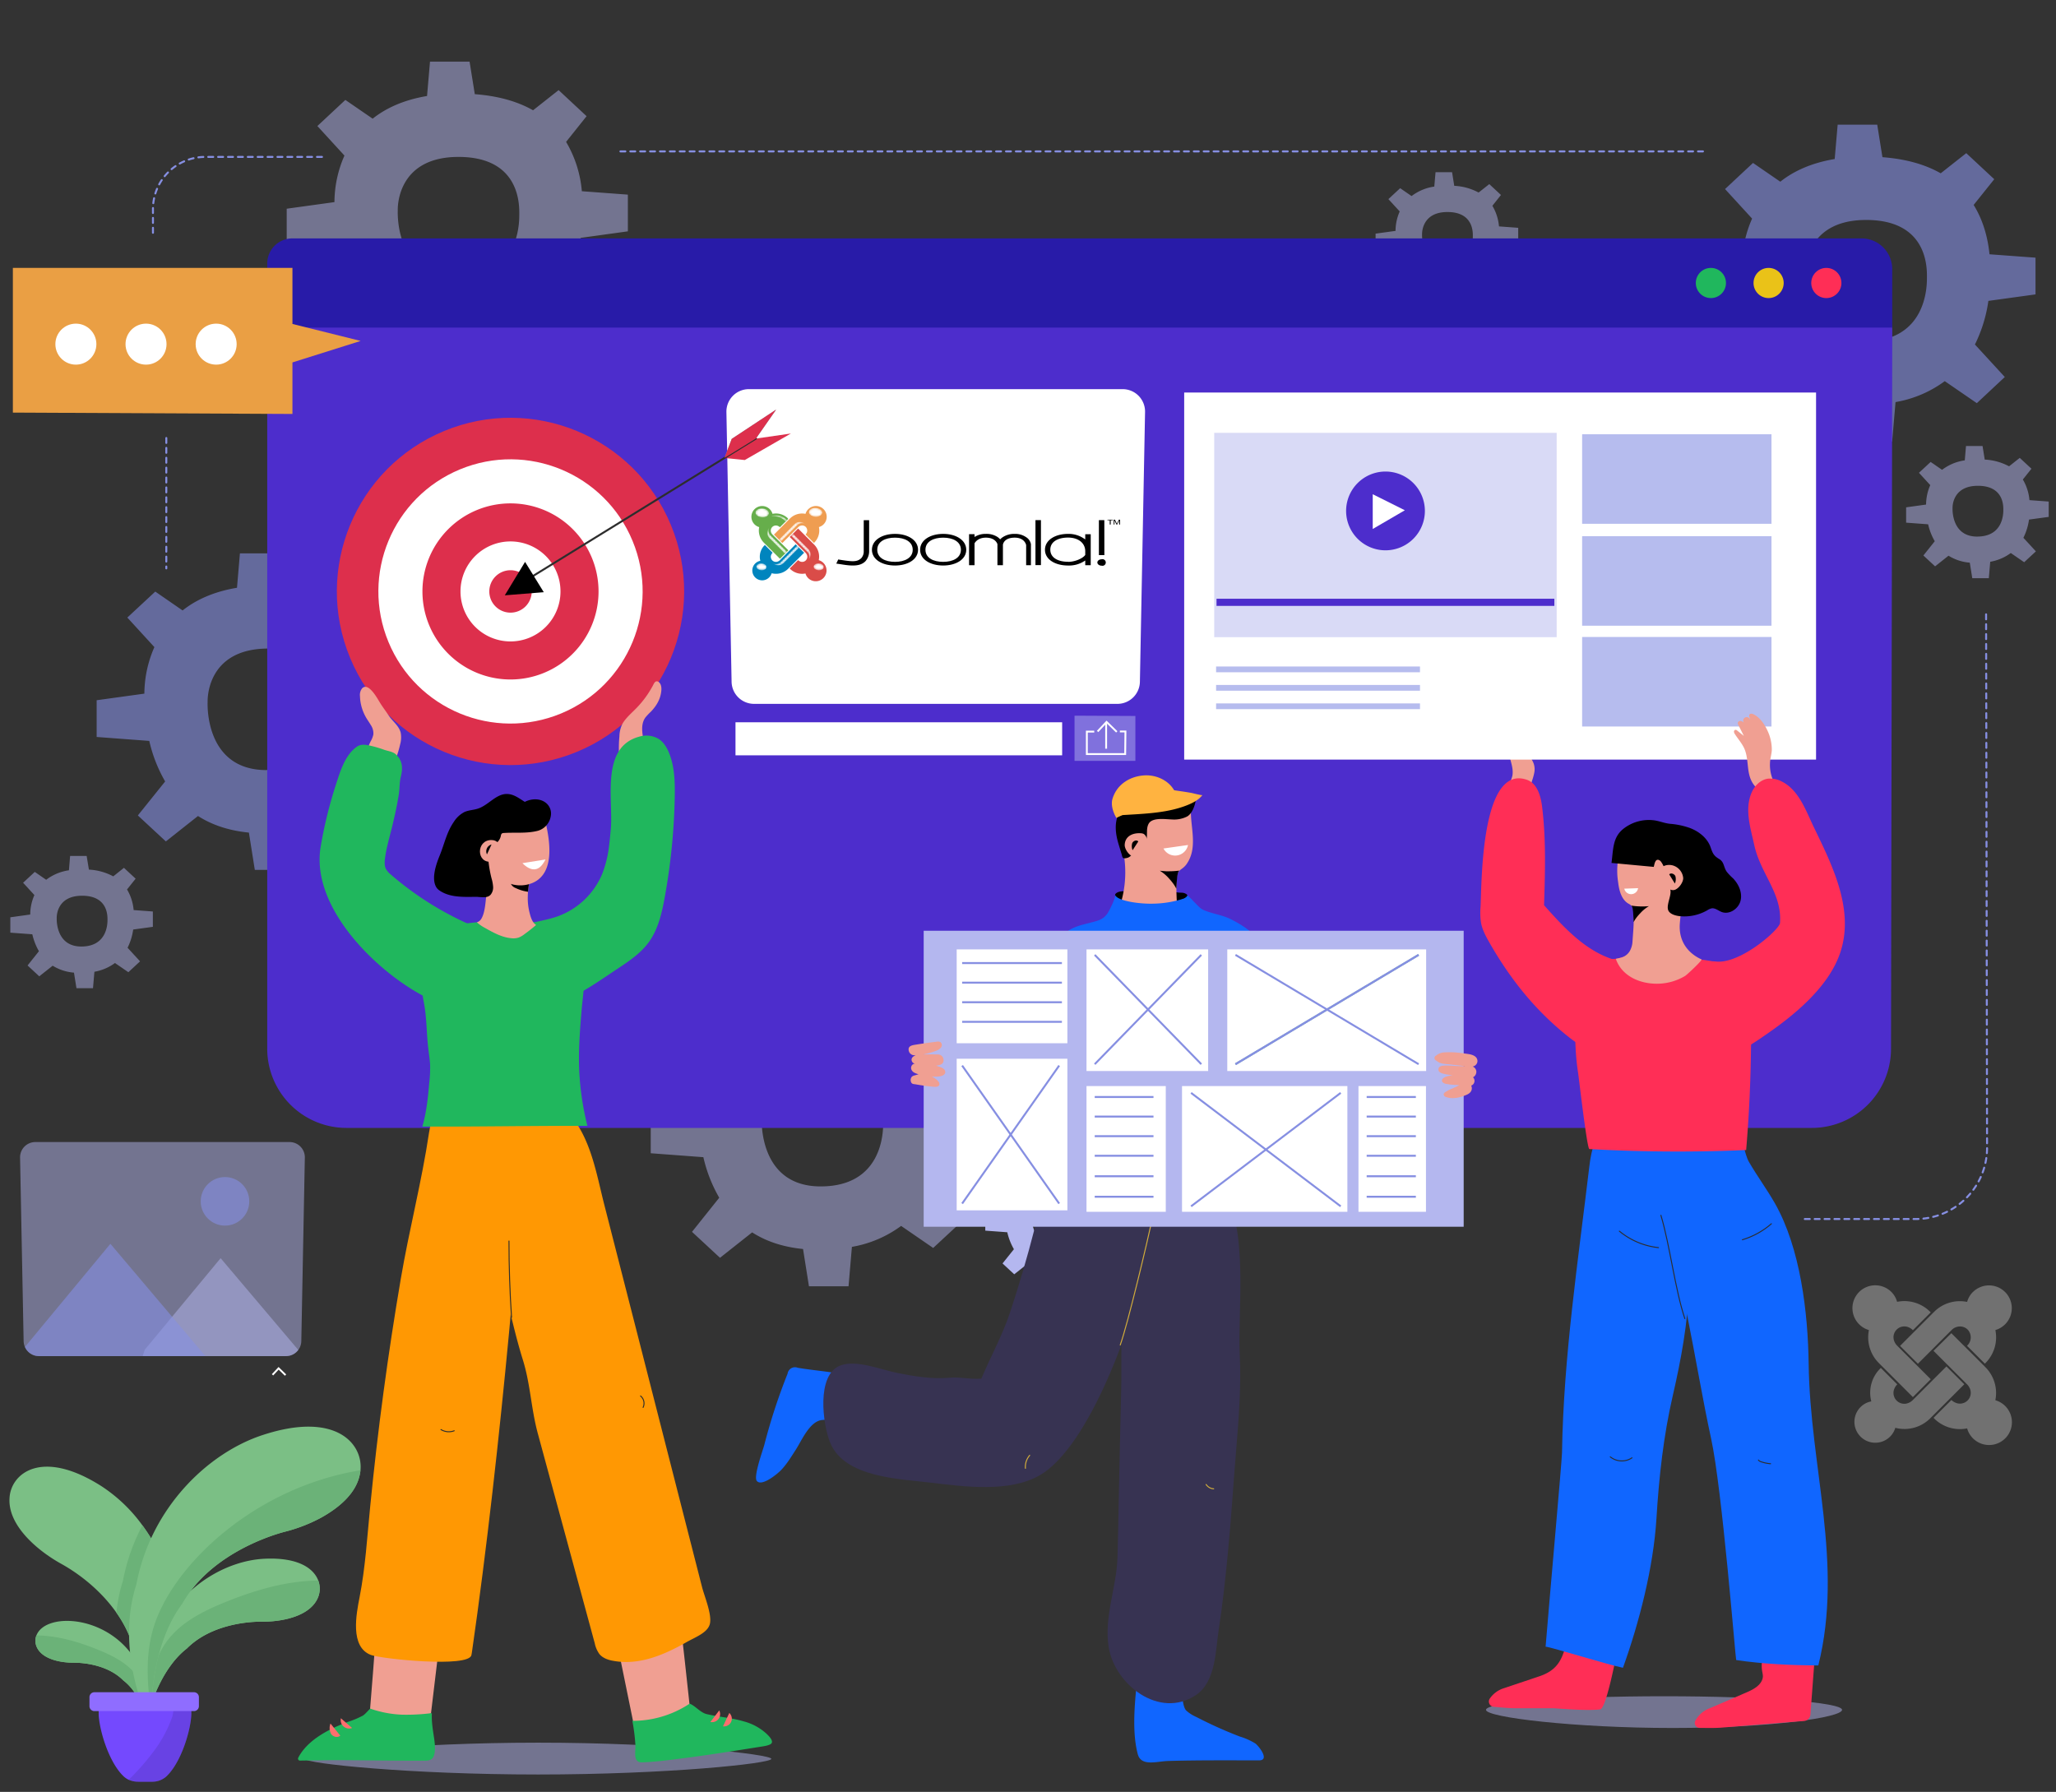 <svg xmlns="http://www.w3.org/2000/svg" xmlns:xlink="http://www.w3.org/1999/xlink" id="Layer_1" data-name="Layer 1" viewBox="0 0 1044 909.9"><rect x="0" y="0" width="1044" height="909.9" fill="#333333" stroke="none"/><defs><style>.cls-1{fill:url(#linear-gradient);}.cls-2{fill:url(#linear-gradient-2);}.cls-3{fill:url(#linear-gradient-3);}.cls-4{fill:url(#linear-gradient-4);}.cls-5{fill:url(#linear-gradient-5);}.cls-6{fill:url(#linear-gradient-6);}.cls-7{fill:url(#linear-gradient-7);}.cls-8{fill:url(#linear-gradient-8);}.cls-9{fill:url(#linear-gradient-9);}.cls-10,.cls-14,.cls-21,.cls-26,.cls-30,.cls-35,.cls-37,.cls-38{fill:none;}.cls-11,.cls-13{fill:#b4b7ef;}.cls-11,.cls-52{opacity:0.5;}.cls-12{fill:#868fe2;opacity:0.6;}.cls-14,.cls-38{stroke:#868fe2;}.cls-14,.cls-26,.cls-30{stroke-linecap:round;}.cls-14{stroke-linejoin:round;stroke-width:1.01px;stroke-dasharray:2.51 2.51;}.cls-15{fill:#4d2dcc;}.cls-16{fill:#281ba8;}.cls-17{fill:#ff2e56;}.cls-18{fill:#eac218;}.cls-19{fill:#20b75d;}.cls-20{fill:#fff;}.cls-21{stroke:#fff;stroke-width:0.94px;}.cls-21,.cls-26,.cls-30,.cls-35,.cls-37,.cls-38{stroke-miterlimit:10;}.cls-22{clip-path:url(#clip-path);}.cls-23{fill:#ea9f44;}.cls-24{fill:#dd2f4c;}.cls-25{fill:#6ba7b3;}.cls-26,.cls-30{stroke:#2d2d2d;}.cls-27{fill:#f09f92;}.cls-28{fill:#ff9803;}.cls-29{fill:#ff6e6e;}.cls-30,.cls-35{stroke-width:0.5px;}.cls-31{clip-path:url(#clip-path-2);}.cls-32{fill:#1066ff;}.cls-33{fill:#d7aa95;}.cls-34{fill:#373352;}.cls-35{stroke:#d4ae3b;}.cls-36{fill:#ffb340;}.cls-37{stroke:#6ba7b3;}.cls-39{fill:#ef9d51;}.cls-40{fill:#66ae4b;}.cls-41{fill:#da4c48;}.cls-42{fill:#0085be;}.cls-43{mask:url(#mask);}.cls-44{mask:url(#mask-2);}.cls-45{mask:url(#mask-3);}.cls-46{mask:url(#mask-4);}.cls-47{mask:url(#mask-5);}.cls-48{mask:url(#mask-6);}.cls-49{mask:url(#mask-7);}.cls-50{mask:url(#mask-8);}.cls-51{mask:url(#mask-9);}.cls-53{fill:#afafaf;}.cls-54{fill:#7bbf85;}.cls-55{fill:#6bb278;}.cls-56{fill:#7449fe;}.cls-57{opacity:0.25;}.cls-58{fill:#452b96;}.cls-59{fill:#8f6dff;}</style><linearGradient id="linear-gradient" x1="547.18" y1="448.36" x2="543.75" y2="451.39" gradientTransform="translate(-316.78 328.07) rotate(-45)" gradientUnits="userSpaceOnUse"><stop offset="0" stop-color="#fff"></stop><stop offset="0.18" stop-color="#c4c4c4"></stop><stop offset="0.4" stop-color="#7f7f7f"></stop><stop offset="0.6" stop-color="#484848"></stop><stop offset="0.78" stop-color="#212121"></stop><stop offset="0.92" stop-color="#090909"></stop><stop offset="1"></stop></linearGradient><linearGradient id="linear-gradient-2" x1="-223.6" y1="64.26" x2="-226.23" y2="66.59" gradientTransform="translate(528.5 82.49) rotate(-45)" xlink:href="#linear-gradient"></linearGradient><linearGradient id="linear-gradient-3" x1="-244.15" y1="43.72" x2="-246.77" y2="46.04" gradientTransform="translate(528.5 82.49) rotate(-45)" xlink:href="#linear-gradient"></linearGradient><linearGradient id="linear-gradient-4" x1="33.11" y1="-86.81" x2="29.68" y2="-83.77" gradientTransform="translate(452.23 342.66) rotate(-45)" xlink:href="#linear-gradient"></linearGradient><linearGradient id="linear-gradient-5" x1="349.75" y1="534.38" x2="349.75" y2="550.24" gradientTransform="translate(263.47 912.3) rotate(-135)" xlink:href="#linear-gradient"></linearGradient><linearGradient id="linear-gradient-6" x1="549.16" y1="454.34" x2="550.24" y2="460.6" xlink:href="#linear-gradient"></linearGradient><linearGradient id="linear-gradient-7" x1="540.93" y1="458.02" x2="540.93" y2="473.88" xlink:href="#linear-gradient"></linearGradient><linearGradient id="linear-gradient-8" x1="354.07" y1="266.85" x2="354.07" y2="282.71" gradientTransform="translate(345.58 -174.05) rotate(45)" xlink:href="#linear-gradient"></linearGradient><linearGradient id="linear-gradient-9" x1="596.89" y1="26.93" x2="596.89" y2="42.79" gradientTransform="translate(852.81 -120.34) rotate(135)" xlink:href="#linear-gradient"></linearGradient><clipPath id="clip-path"><path class="cls-10" d="M10.19,587.78,12,681a7.76,7.76,0,0,0,7.75,7.61h125.5A7.76,7.76,0,0,0,153,681l1.79-93.18a7.75,7.75,0,0,0-7.75-7.9H17.94A7.75,7.75,0,0,0,10.19,587.78Z"></path></clipPath><clipPath id="clip-path-2"><rect class="cls-10" x="244.61" y="434.13" width="26.05" height="32.78" transform="translate(515.27 901.05) rotate(180)"></rect></clipPath><mask id="mask" x="383.61" y="258.2" width="6.82" height="4.55" maskUnits="userSpaceOnUse"><path class="cls-1" d="M390.43,260.7c-.08,1.25-1.67,2.16-3.55,2s-3.34-1.23-3.26-2.48,1.67-2.17,3.55-2.05S390.51,259.44,390.43,260.7Z"></path></mask><mask id="mask-2" x="413.11" y="286.04" width="5.22" height="3.48" maskUnits="userSpaceOnUse"><path class="cls-2" d="M418.33,288c-.06,1-1.28,1.66-2.72,1.57s-2.56-.95-2.49-1.9,1.28-1.66,2.72-1.57S418.39,287,418.33,288Z"></path></mask><mask id="mask-3" x="384.06" y="286.04" width="5.22" height="3.48" maskUnits="userSpaceOnUse"><path class="cls-3" d="M389.28,288c-.07,1-1.28,1.66-2.72,1.57s-2.56-.95-2.5-1.9,1.28-1.66,2.72-1.57S389.34,287,389.28,288Z"></path></mask><mask id="mask-4" x="410.71" y="257.88" width="6.82" height="4.55" maskUnits="userSpaceOnUse"><path class="cls-4" d="M417.53,260.37c-.08,1.26-1.67,2.17-3.55,2.05s-3.34-1.23-3.26-2.49,1.67-2.16,3.55-2S417.61,259.12,417.53,260.37Z"></path></mask><mask id="mask-5" x="392.47" y="277.11" width="13.27" height="9.95" maskUnits="userSpaceOnUse"><path class="cls-5" d="M396.41,285.45a3.23,3.23,0,0,1-3.94.55l.15.17a4,4,0,0,0,5.13-.08l8-8-1-1Z"></path></mask><mask id="mask-6" x="391.68" y="261.67" width="8.03" height="3.14" maskUnits="userSpaceOnUse"><path class="cls-6" d="M392,261.89l-.36.35,0,0a8.2,8.2,0,0,1,7,2.31l.22.22.77-.76A8.21,8.21,0,0,0,392,261.89Z"></path></mask><mask id="mask-7" x="389.64" y="267.89" width="9.95" height="13.27" maskUnits="userSpaceOnUse"><path class="cls-7" d="M391.25,271.83a3.22,3.22,0,0,1-.54-3.94l-.17.15a4,4,0,0,0,.07,5.13l8,8,1-1Z"></path></mask><mask id="mask-8" x="395.54" y="265.06" width="13.27" height="9.95" maskUnits="userSpaceOnUse"><path class="cls-8" d="M404.87,266.67a3.22,3.22,0,0,1,3.94-.54,1.14,1.14,0,0,0-.15-.17,4,4,0,0,0-5.13.07l-8,8,1,1Z"></path></mask><mask id="mask-9" x="401.69" y="270.96" width="9.95" height="13.27" maskUnits="userSpaceOnUse"><path class="cls-9" d="M410,280.3a3.22,3.22,0,0,1,.54,3.94,1.29,1.29,0,0,0,.17-.16,4,4,0,0,0-.07-5.12l-8-8-1,1Z"></path></mask></defs><title>Joomla</title><path class="cls-11" d="M770.92,123.47v-7.79l-9.76-.72a24.73,24.73,0,0,0-3.36-10.47L762.16,99l-5.93-5.51-5.42,4.28a29,29,0,0,0-12.37-3.41l-1.1-6.91h-8.4l-.63,7.29a24.79,24.79,0,0,0-11.54,4.82l-5.79-4L705,101.11l5.75,6.25a24.65,24.65,0,0,0-2.12,9.88l-10.13,1.4v7.79l11.16.82a31,31,0,0,0,3.37,8.61l-5.77,7.23,5.93,5.51,6.82-5.39a24.14,24.14,0,0,0,10.81,3.52l1.26,7.91h8.4l.72-8.36a24.69,24.69,0,0,0,10.44-4.44l6.8,4.67,5.94-5.51-6.34-6.9a30.21,30.21,0,0,0,2.85-9.25Zm-36.33,10C721.3,133.47,722.1,119,722.1,119s-.54-11.34,12.89-11.34,12.89,10.71,12.89,12.33S747.88,133.47,734.59,133.47Z"></path><path class="cls-12" d="M1033.6,149.49V130.84l-23.37-1.72c-.71-7.1-2.69-16.42-8.05-25.06L1012.64,91,998.43,77.77,985.46,88c-7.44-4.24-17.11-7.25-29.59-8.18l-2.65-16.52H933.13l-1.5,17.45c-12,2-21,6.24-27.62,11.52l-13.86-9.53L875.94,96l13.75,15a58.89,58.89,0,0,0-5.08,23.63l-24.24,3.35v18.65l26.72,2a73.82,73.82,0,0,0,8.06,20.59l-13.82,17.32,14.21,13.19,16.31-12.91c6.79,4.34,15.3,7.4,25.86,8.43l3,18.92h20.09l1.72-20a58.87,58.87,0,0,0,25-10.63l16.28,11.18L1018,191.44l-15.17-16.51a72.54,72.54,0,0,0,6.83-22.14Zm-86.95,23.92c-31.81,0-29.89-34.59-29.89-34.59s-1.28-27.13,30.84-27.13,30.86,25.64,30.86,29.52S978.46,173.41,946.65,173.41Z"></path><path class="cls-12" d="M222.31,367.12V348.47l-23.37-1.73c-.72-7.09-2.69-16.41-8.05-25.05l10.46-13.1L187.14,295.4l-13,10.26c-7.44-4.24-17.11-7.25-29.59-8.18L141.93,281h-20.1l-1.49,17.46c-12,2-21,6.24-27.62,11.52L78.85,300.4l-14.2,13.19,13.75,15a59.14,59.14,0,0,0-5.09,23.63l-24.23,3.35v18.65l26.72,2a73.82,73.82,0,0,0,8.06,20.59L70,414.07l14.21,13.19,16.32-12.91c6.79,4.34,15.29,7.4,25.86,8.43l3,18.92h20.1l1.71-20a58.85,58.85,0,0,0,25-10.64l16.28,11.19,14.21-13.18-15.18-16.51a72.58,72.58,0,0,0,6.84-22.14Zm-87,23.92c-31.81,0-29.88-34.59-29.88-34.59s-1.29-27.13,30.83-27.13,30.86,25.64,30.86,29.52S167.16,391,135.35,391Z"></path><path class="cls-11" d="M391.68,893.13c0,2.35-53,7.93-118.41,7.93s-118.41-5.58-118.41-7.93,53-8.23,118.41-8.23S391.68,890.79,391.68,893.13Z"></path><path class="cls-11" d="M318.82,117.47V98.83L295.45,97.1a58.92,58.92,0,0,0-8-25.06L297.86,59,283.65,45.76,270.68,56c-7.44-4.24-17.11-7.25-29.59-8.18l-2.65-16.53H218.35l-1.5,17.46c-12,2-21,6.24-27.62,11.52l-13.86-9.53L161.16,64l13.75,15a59,59,0,0,0-5.08,23.63l-24.24,3.35v18.65l26.73,2a73.6,73.6,0,0,0,8.05,20.59l-13.82,17.32,14.21,13.18,16.32-12.91c6.78,4.35,15.29,7.41,25.85,8.44l3,18.92h20.09l1.72-20a58.75,58.75,0,0,0,25-10.64L289,172.61l14.21-13.18-15.17-16.51a72.54,72.54,0,0,0,6.83-22.14ZM231.87,141.4c-31.81,0-29.89-34.59-29.89-34.59s-1.28-27.13,30.84-27.13,30.86,25.64,30.86,29.51S263.68,141.4,231.87,141.4Z"></path><path class="cls-11" d="M503.66,578.52V559.88l-23.36-1.73c-.72-7.09-2.69-16.41-8.05-25.06L482.7,520l-14.21-13.18-13,10.26c-7.44-4.25-17.11-7.25-29.58-8.18l-2.66-16.53H403.19l-1.5,17.46c-12,2-21,6.24-27.62,11.52l-13.86-9.53L346,525l13.76,15a59,59,0,0,0-5.09,23.64L330.43,567V585.6l26.73,2a73.63,73.63,0,0,0,8.06,20.59l-13.83,17.32,14.21,13.18,16.32-12.91c6.79,4.35,15.29,7.41,25.85,8.44l3,18.92h20.1l1.71-20a58.85,58.85,0,0,0,25-10.64l16.27,11.19,14.21-13.18L472.92,604a72.45,72.45,0,0,0,6.84-22.13Zm-87,23.92c-31.81,0-29.88-34.58-29.88-34.58s-1.29-27.14,30.83-27.14,30.86,25.65,30.86,29.52S448.52,602.44,416.71,602.44Z"></path><path class="cls-11" d="M1040.29,262.47v-7.79l-9.77-.72a24.63,24.63,0,0,0-3.36-10.48l4.37-5.47-5.94-5.51-5.42,4.29a29.09,29.09,0,0,0-12.36-3.42l-1.11-6.9h-8.4l-.62,7.29a24.85,24.85,0,0,0-11.54,4.81l-5.79-4-5.94,5.51,5.75,6.26a24.7,24.7,0,0,0-2.13,9.87l-10.13,1.4v7.79l11.17.83a30.91,30.91,0,0,0,3.37,8.6l-5.78,7.24,5.94,5.51,6.82-5.4a24,24,0,0,0,10.8,3.53l1.27,7.9h8.4l.71-8.35a24.64,24.64,0,0,0,10.44-4.45l6.8,4.68,5.94-5.51-6.34-6.9a30.34,30.34,0,0,0,2.86-9.25Zm-36.34,10c-13.29,0-12.48-14.45-12.48-14.45s-.54-11.34,12.88-11.34,12.9,10.72,12.9,12.34S1017.25,272.46,1004,272.46Z"></path><path class="cls-11" d="M77.62,470.63v-7.79l-9.76-.72a24.59,24.59,0,0,0-3.36-10.47l4.37-5.47-5.94-5.51L57.51,445a29.09,29.09,0,0,0-12.36-3.42L44,434.63h-8.4L35,441.92a24.79,24.79,0,0,0-11.55,4.82l-5.79-4-5.93,5.5,5.74,6.26a24.62,24.62,0,0,0-2.12,9.88L5.24,465.79v7.8l11.17.82a30.75,30.75,0,0,0,3.36,8.6L14,490.25l5.93,5.51,6.82-5.39a24.14,24.14,0,0,0,10.81,3.52l1.27,7.91h8.39l.72-8.36A24.76,24.76,0,0,0,58.38,489l6.8,4.67,5.94-5.51-6.34-6.9A30.21,30.21,0,0,0,67.63,472Zm-36.33,10c-13.29,0-12.49-14.46-12.49-14.46s-.53-11.33,12.89-11.33,12.89,10.71,12.89,12.33S54.58,480.63,41.29,480.63Z"></path><path class="cls-13" d="M572.7,621.94v-7.79l-9.77-.72A24.59,24.59,0,0,0,559.57,603l4.37-5.47L558,592l-5.42,4.29a29,29,0,0,0-12.36-3.42l-1.11-6.91h-8.4l-.62,7.3a24.64,24.64,0,0,0-11.54,4.81l-5.79-4-5.94,5.51,5.75,6.25a24.74,24.74,0,0,0-2.13,9.88l-10.13,1.4v7.79l11.17.82a30.85,30.85,0,0,0,3.37,8.61l-5.78,7.23,5.94,5.51,6.82-5.39a24.09,24.09,0,0,0,10.8,3.52l1.27,7.91h8.4l.71-8.36a24.51,24.51,0,0,0,10.44-4.44l6.8,4.67,5.94-5.51-6.34-6.9a30.25,30.25,0,0,0,2.86-9.25Zm-36.34,10c-13.29,0-12.48-14.45-12.48-14.45s-.54-11.34,12.88-11.34,12.9,10.71,12.9,12.33S549.66,631.94,536.36,631.94Z"></path><path class="cls-14" d="M916.45,619h56.34A36.25,36.25,0,0,0,1009,583.38L1008.5,311"></path><line class="cls-14" x1="864.73" y1="76.88" x2="314.79" y2="76.88"></line><path class="cls-11" d="M935.37,868.24c0,3.81-36,9.2-85.92,9.2s-94.9-5.39-94.9-9.2S795,861.33,845,861.33,935.37,864.42,935.37,868.24Z"></path><path class="cls-14" d="M163.48,79.68h-59.3a26.51,26.51,0,0,0-26.51,26.51v14.38"></path><line class="cls-14" x1="84.45" y1="222.41" x2="84.45" y2="288.61"></line><path class="cls-15" d="M135.69,160.58V532.5a40.25,40.25,0,0,0,40.24,40.24H920a40.23,40.23,0,0,0,40.23-40.17l.63-365.28a6.71,6.71,0,0,0-6.7-6.71Z"></path><path class="cls-16" d="M135.7,166.34V133.82a12.76,12.76,0,0,1,12.76-12.77H945.24a15.6,15.6,0,0,1,15.6,15.61v29.68Z"></path><circle class="cls-17" cx="927.38" cy="143.7" r="7.66"></circle><circle class="cls-18" cx="898.07" cy="143.7" r="7.66"></circle><circle class="cls-19" cx="868.76" cy="143.7" r="7.66"></circle><path class="cls-20" d="M368.86,209.22l2.63,137a11.41,11.41,0,0,0,11.4,11.19H567.41a11.41,11.41,0,0,0,11.41-11.19l2.62-137A11.39,11.39,0,0,0,570,197.6H380.26A11.41,11.41,0,0,0,368.86,209.22Z"></path><rect class="cls-20" x="373.47" y="366.76" width="165.87" height="16.78"></rect><polygon class="cls-11" points="545.63 363.41 545.63 386.35 576.53 386.35 576.53 363.56 545.63 363.41"></polygon><polyline class="cls-21" points="555.64 371.5 551.88 371.5 551.88 382.91 571.35 382.91 571.48 371.43 568.65 371.43"></polyline><polyline class="cls-21" points="557.34 371.43 561.89 366.58 567.08 371.64"></polyline><line class="cls-21" x1="561.68" y1="380.18" x2="561.68" y2="367.1"></line><path class="cls-11" d="M10.19,587.78,12,681a7.76,7.76,0,0,0,7.75,7.61h125.5A7.76,7.76,0,0,0,153,681l1.79-93.18a7.75,7.75,0,0,0-7.75-7.9H17.94A7.75,7.75,0,0,0,10.19,587.78Z"></path><g class="cls-22"><polygon class="cls-11" points="73.5 685.39 112.03 638.88 154.92 689.58 72.14 689.58 73.5 685.39"></polygon><circle class="cls-12" cx="114.25" cy="610.02" r="12.33"></circle><polygon class="cls-12" points="10.04 687.13 56.06 631.58 107.28 692.14 8.42 692.14 10.04 687.13"></polygon></g><polyline class="cls-21" points="138.38 698.11 141.47 694.81 145 698.25"></polyline><polygon class="cls-23" points="183.13 173.12 148.5 164.5 148.5 136.04 6.54 136.04 6.54 209.51 148.5 210.2 148.5 184.03 183.13 173.12"></polygon><circle class="cls-20" cx="38.53" cy="174.75" r="10.41"></circle><circle class="cls-20" cx="74.15" cy="174.75" r="10.41"></circle><circle class="cls-20" cx="109.76" cy="174.75" r="10.41"></circle><circle class="cls-24" cx="259.22" cy="300.32" r="88.16" transform="translate(-95.19 122.06) rotate(-22.5)"></circle><circle class="cls-20" cx="259.22" cy="300.32" r="67.08" transform="translate(-95.19 122.06) rotate(-22.5)"></circle><path class="cls-24" d="M303.93,300.32a44.71,44.71,0,1,1-44.71-44.71A44.71,44.71,0,0,1,303.93,300.32Z"></path><path class="cls-20" d="M284.61,300.32a25.39,25.39,0,1,1-25.39-25.39A25.38,25.38,0,0,1,284.61,300.32Z"></path><path class="cls-24" d="M270,300.32a10.77,10.77,0,1,1-10.77-10.77A10.77,10.77,0,0,1,270,300.32Z"></path><polygon class="cls-24" points="367.87 232.56 378.19 233.6 401.6 220.13 383.85 222.7 367.87 232.56"></polygon><polygon class="cls-25" points="367.86 232.54 371.56 222.85 394.11 207.98 383.84 222.69 367.86 232.54"></polygon><line class="cls-26" x1="383.84" y1="222.69" x2="262.91" y2="297.26"></line><polygon points="266.62 285.31 256.33 302.29 276.12 300.71 266.62 285.31"></polygon><polygon class="cls-24" points="367.86 232.54 371.56 222.85 394.11 207.98 383.84 222.69 367.86 232.54"></polygon><path class="cls-27" d="M188.25,368.11c-.62-1.07-1.36-2.11-2-3.14a23,23,0,0,1-3.46-11.4,5.46,5.46,0,0,1,1.05-4c3.16-3.4,7.69,4.93,8.95,7,1.43,2.35,3.06,4.44,4.56,6.73,1.93,2.95,5.19,5.15,6.11,8.71a12.83,12.83,0,0,1-.26,5.9,55.38,55.38,0,0,1-4.12,11.86c-1.41,2.95-5.2,6-8.62,5.47-2.8-.4-4.95-2.95-5.61-5.7-.52-2.17.32-4,.83-6.09a34.28,34.28,0,0,1,2.53-7,11.69,11.69,0,0,0,1.38-3.55A7.62,7.62,0,0,0,188.25,368.11Z"></path><path class="cls-27" d="M330.71,349.57a49.43,49.43,0,0,1-7,9.42c-2.5,2.69-5.78,5.29-7.62,8.49a14.91,14.91,0,0,0-1.56,6.4,66.66,66.66,0,0,0,.62,17.05c.54,2.71,2.48,5.34,5.45,5.59,2.73.23,4.68-2.57,5.59-5.15a25.51,25.51,0,0,0,1.24-11.4c-.65-5.35-2.84-11.34.33-15.69a30.68,30.68,0,0,1,2.72-2.87c2.86-3,4.89-6.3,5.32-10.58.16-1.56,0-3.34-1.15-4.38a1.67,1.67,0,0,0-1.22-.49c-.81.07-1.29.92-1.65,1.66S331.07,348.93,330.71,349.57Z"></path><path class="cls-19" d="M170.5,398.64c2.21-6.78,4.68-15.38,10.85-19.57,1.86-1.27,4.35-.95,6.54-.45A58.16,58.16,0,0,1,195,380.7c1.84.66,3.91.85,5.58,2a9.12,9.12,0,0,1,3.54,7.16c.12,2.58-.82,4.84-1.07,7.34-.2,2.09-.23,4.18-.56,6.3-.78,4.94-1.85,9.84-3,14.71-1.32,5.69-3.13,11.4-3.93,17.2-.26,1.93-.47,4,.37,5.74a10.09,10.09,0,0,0,2.67,3.05l.64.56a160.49,160.49,0,0,0,37,23.67c13.09,6,23,9.72,16.27,26.56-4.45,11.1-11.79,17.16-24.59,15.19-7.76-1.2-14.79-5.18-21.35-9.48-21.74-14.26-48.49-43-43.72-70.85A220,220,0,0,1,170.5,398.64Z"></path><path class="cls-27" d="M191.35,822.08c-.1,5.11-3.92,51.86-3.92,51.86l30.79,1.36,6.32-52.79Z"></path><path class="cls-19" d="M151.43,892.57c4.79-9.31,16.24-14.91,25.51-18.32a45.49,45.49,0,0,0,7.3-3.08c1.1-.64,2.52-2.43,3.75-3.56a55.48,55.48,0,0,0,16.11,3.08,100.9,100.9,0,0,0,13.57-.61,10.42,10.42,0,0,0,1.14-.19c.32.1.5.21.49.33-.21,4.14.52,8.35,1.14,12.43.5,3.32,1,9-1.29,10.59-1.43,1-3.35.79-5.08.8-15.38.08-30.73-.27-46-.27-2.8.1-13.29.16-15.69.24A1,1,0,0,1,151.43,892.57Z"></path><path class="cls-28" d="M261.27,587.12c-1.19-10.74-5.16-21.4-12.6-27.68-5.86-5-10.42-39.54-17-32.78-4.28,4.38-13,42.88-13.81,48.46-3.69,24.83-10.13,49.44-14.34,74.22Q193.72,706.78,188,764.78c-1.56,15.66-2.43,31-5.42,46.32-1.65,8.45-5,25.22,5.79,29.27,5.34,2,49.69,6.61,51,.08.08-.43.18-.85.24-1.28,7.68-53.31,13.93-110.1,18.88-162.53,1.45-15.34,2.79-30.77,2.6-46.16C260.81,616.24,262.83,601.25,261.27,587.12Z"></path><path class="cls-27" d="M344.07,812.18c.87,4.77,6.58,58.09,6.58,58.09l-28.4,7.63-9.93-48.68Z"></path><path class="cls-28" d="M346.13,835.23c.78-.42,1.55-.85,2.32-1.29,4.55-2.59,10.67-4.76,11.94-9.1,1.36-4.68-2.69-14.22-3.88-18.85q-16.51-64.57-33-129.13-8.36-32.67-16.72-65.34c-3.93-15.43-6.82-33.91-18-46.2a41.77,41.77,0,0,0-8.14-6.52c-6.44-4.23-14.25-8.18-21.58-5.76-16,5.29-19.82,30.48-19.52,44.6a33.11,33.11,0,0,0,2.29,6c1.26,2.58,2.58,5.12,3.71,7.75a3.9,3.9,0,0,1,.83.56c1.24,1.15,1.17,3.21,1.13,5,1.55,10,6.09,27.17,6.19,27.53,4.07,15.32,7.11,31,11.82,46.09,3.82,12.26,4.18,24.87,7.57,37.32L302,834.41a14.24,14.24,0,0,0,2.39,5.52c1.73,2.06,4.47,3,7.11,3.43C323.68,845.6,335.55,841,346.13,835.23Z"></path><path class="cls-19" d="M298.27,571.7a144.36,144.36,0,0,1-4.12-27.34c-.52-10.49.3-20.84,1.17-31.29.82-9.84,3.23-21.68-1.31-31.2-6.06-12.72-19.07-13.65-31.57-14.05-12.2-.38-24.49.28-36.37,3a16.25,16.25,0,0,0-6.81,2.81c-2.52,2.06-3.69,5.34-4.37,8.52-1.73,8-1.29,18.66.3,26.7,1.52,7.69,1.34,15.16,2.22,23,.33,3,.83,5.91,1,8.89a68.61,68.61,0,0,1-.42,8.94c-.68,7.53-1.38,15.12-3.55,22.37C242.23,572.17,270.33,571.63,298.27,571.7Z"></path><path class="cls-19" d="M309.29,429.35a56.42,56.42,0,0,1-3.58,14.6,38.85,38.85,0,0,1-22.29,21.26c-5.76,2.1-11.93,2.78-17.78,4.61S254,475,251.31,480.48c-2.79,5.82-1.39,13,2.14,18.4,16.4,25,41.88,5.11,60-6.88,5.84-3.86,11.81-7.85,15.94-13.5,4.79-6.56,6.67-14.76,8.13-22.76a316.48,316.48,0,0,0,5.1-50.84c.14-7.62,0-15.44-2.86-22.51-1.14-2.81-2.78-5.56-5.33-7.2a12.42,12.42,0,0,0-9.88-1.12c-19.74,5.4-13.05,32-14.4,47C309.9,423.81,309.65,426.59,309.29,429.35Z"></path><path class="cls-19" d="M377.73,874.11c-6.16-1.84-12.65-2.25-18.91-3.72-3.18-.75-5.85-4.28-8.63-5.3a52.34,52.34,0,0,1-29.1,8.73,95.5,95.5,0,0,1,1.54,12c.3,3.22-1.59,9.25,3.48,9.08,6.21-.22,12.38-1,18.54-1.8,13.77-1.72,27.48-3.9,41.19-6.08,1.21-.19,5.35-.67,6-1.92.82-1.5-1.74-3.89-2.74-4.85A27.43,27.43,0,0,0,377.73,874.11Z"></path><path class="cls-29" d="M370.33,869.82a3.92,3.92,0,0,1-3.2,6.77"></path><path class="cls-29" d="M365.22,868.53a4.11,4.11,0,0,1-4.51,5.88"></path><path class="cls-29" d="M167.83,875.2a6.18,6.18,0,0,0,.28,5.24c1,1.51,3.38,2.14,4.66.86"></path><path class="cls-29" d="M173.11,872.51a4.26,4.26,0,0,0,5.68,4.93"></path><path class="cls-30" d="M325.27,708.86a4.83,4.83,0,0,1,1.29,5.79"></path><path class="cls-30" d="M259.75,668.92q-1.31-19.33-1.3-38.74"></path><path d="M262.43,442.67c.07-3.07.26-6.14.22-9.22,0-1.75-.24-1.67,1-2.33,1.81-.94,4.44-.66,5.61-2.67,1.95-3.36-3.1-6.46.9-8.83,2.57-1.52,7.1-.9,7.79-4.6.92-4.93-5.46-5.1-8.48-6.27-4.09-1.6-7.33-5.48-12-5.58-5.54-.11-9.38,5.6-14.64,7.39-2.28.78-4.81.78-7,1.78a13.89,13.89,0,0,0-5.39,5c-3.66,5.28-4.77,11.19-7.14,17-1.79,4.38-4.48,11.87-1.67,16.32a5.55,5.55,0,0,0,1.56,1.53c6,4.14,14.23,3.08,21.08,3.22l14,.27a8.5,8.5,0,0,1,3.34.55C262.43,451.76,262.34,447.19,262.43,442.67Z"></path><path class="cls-27" d="M268,455.42a40.69,40.69,0,0,1,2.66-13.84v-.73c0-.2-10.34-1.13-11-1.21-2.23-.23-4.89-.11-7-.63-1.75-.42-2.63-2.46-4.42-2.74a.7.7,0,0,0-.53.08.84.84,0,0,0-.28.48c-1.78,5.7.13,12.24-.54,18.24-.37,3.32-.67,8.25-2.32,11.19a4.11,4.11,0,0,1-2.45,2.09,24.17,24.17,0,0,0,4.44,3c4.1,2.31,8.37,4.64,13.06,5.06a8.75,8.75,0,0,0,3.74-.33,11.3,11.3,0,0,0,2.87-1.66c2.07-1.5,4.08-3.07,6-4.73-2.07-1.29-2.84-4.28-3.39-6.5A29.18,29.18,0,0,1,268,455.42Z"></path><g class="cls-31"><path d="M271.46,439.72c-3.4-.3-8.24,2.83-10.23,4.5-1.22,1-2.39,2.47-2.05,4a4.5,4.5,0,0,0,2.7,2.73,21,21,0,0,0,6.25,1.88A37.88,37.88,0,0,1,271.46,439.72Z"></path></g><path class="cls-27" d="M278.29,423.91c1.47,9.38,1.24,20.37-7.69,24.35a16.11,16.11,0,0,1-14-.59A23.61,23.61,0,0,1,250,442c-4.41-5.16-7.67-11.73-4.8-18.4a14.44,14.44,0,0,1,3.33-5,20.12,20.12,0,0,1,6.83-3.58c4.85-1.8,8.69-4.2,14-4.2,2,0,4.21.29,5.63,1.73a8.28,8.28,0,0,1,1.82,4C277.34,418.79,277.88,421.28,278.29,423.91Z"></path><path d="M279.67,414.47a9.25,9.25,0,0,1-6.43,7.35c-5.64,1.51-11.61.77-17.45,1.16a1.72,1.72,0,0,0-1,.3,2.08,2.08,0,0,0-.48,1.2,6.25,6.25,0,0,1-4,4.57c-2.81,1-2.58,5.14-2.34,7.6a62.15,62.15,0,0,0,1.61,9.3,20,20,0,0,1,.81,4.32,5.74,5.74,0,0,1-1.3,4.09c-1.58,1.7-4.37,1.26-6.41.9a75.3,75.3,0,0,1-8.4-2,2.3,2.3,0,0,1-1.13-.57,2.4,2.4,0,0,1-.45-1.31,49.66,49.66,0,0,1,1-18.84,55.89,55.89,0,0,1,7.31-16.8,12.55,12.55,0,0,1,4-4.1c4.59-2.64,10.57.13,15.62-1.45,2.31-.72,4.25-2.31,6.47-3.3,3.09-1.37,6.92-1.45,9.69.49A6.93,6.93,0,0,1,279.67,414.47Z"></path><path class="cls-27" d="M249.58,426.55c6.08,0,7,10.11,0,11C241.78,438.5,241.71,426.5,249.58,426.55Z"></path><path class="cls-20" d="M265.29,438.3c1.86,1.92,4.47,3.67,7,3,2.25-.61,3.61-2.84,4.74-4.88"></path><path d="M249.59,428.83a3.57,3.57,0,0,0-2.32,5"></path><path class="cls-30" d="M223.92,725.92a7.67,7.67,0,0,0,6.71.6"></path><path class="cls-27" d="M779.05,392.49a8.83,8.83,0,0,0-.52-5.38c-1.41-3-3.38-5.68-2.71-9.24.38-2,1.49-3.83,2.32-5.72a22.29,22.29,0,0,0,1.4-4.35,4.07,4.07,0,0,0,0-2.32,2.89,2.89,0,0,0-3.07-1.55,6.43,6.43,0,0,0-3.23,1.7c-3.9,3.38-6.22,8.54-7,13.57s2.72,9.73,1.69,14.86a36,36,0,0,1-2,5.31c-.66,1.78-.94,3.88,0,5.5,2.42,3.93,7.66,1.41,9.73-1.44,1.56-2.13,1.61-5,2.42-7.38A26.07,26.07,0,0,0,779.05,392.49Z"></path><rect class="cls-20" x="601.31" y="199.32" width="320.85" height="186.39"></rect><rect class="cls-12" x="617.51" y="338.44" width="103.53" height="2.92"></rect><rect class="cls-12" x="617.51" y="347.81" width="103.53" height="2.92"></rect><rect class="cls-12" x="617.51" y="357.18" width="103.53" height="2.92"></rect><rect class="cls-11" x="616.56" y="219.78" width="173.89" height="103.77"></rect><polyline class="cls-15" points="756.64 307.66 789.27 307.66 789.27 304.03 617.73 304.03 617.73 307.66 756.64 307.66"></polyline><path class="cls-15" d="M723.53,259.44a20,20,0,1,1-20-20A20,20,0,0,1,723.53,259.44Z"></path><polygon class="cls-20" points="697.05 250.96 697.05 268.61 713.35 259.11 697.05 250.96"></polygon><rect class="cls-12" x="803.38" y="220.51" width="96.15" height="45.46"></rect><rect class="cls-12" x="803.38" y="272.27" width="96.15" height="45.46"></rect><rect class="cls-12" x="803.38" y="323.45" width="96.15" height="45.46"></rect><path class="cls-27" d="M897.43,370.87c-1.69-3.65-4.2-6.89-7.14-8.21-.62-.28-1.45-.43-1.87.09-.61.74.31,1.82.18,2.77a1.73,1.73,0,1,0-2.75,1.73,3.9,3.9,0,0,0-1.8-1.15,1.35,1.35,0,0,0-1.65,1,2,2,0,0,0,.29,1q1.39,2.79,2.8,5.57L882.15,371a1.37,1.37,0,0,0-.94-.41.94.94,0,0,0-.73,1,2.65,2.65,0,0,0,.51,1.24c1.37,2.11,3,4,4.23,6.24,3.42,6.19.93,13.61,5.41,19.51,1.57,2.08,6.49,7.24,9.51,5.5,2.28-1.31,1.31-5.38.54-7.15a19.72,19.72,0,0,1-1.76-11.13c.24-1.63.67-3.24.77-4.89A22.6,22.6,0,0,0,897.43,370.87Z"></path><path class="cls-17" d="M934.81,482.58c-.26.86-.55,1.72-.88,2.58-6.28,16.84-23.32,30.72-37.76,40.58-5.8,4-12.56,8.85-19.83,9.22-7.6.4-13.71-9.7-17.11-15.5l-6.12-10.41a20.46,20.46,0,0,1-2.89-6.58c-1.18-6.63,4.85-13,11.51-14a43.51,43.51,0,0,1,10.13-.18c12.34.85,31.74-16.29,32-19.62,1.08-15.2-9.84-24.74-13.09-39.62-1.88-8.58-5-18.06-1.34-26.58,1.5-3.46,4.49-6.5,8.22-7.06a12.41,12.41,0,0,1,7.3,1.53c8.51,4.33,12.12,14.83,16,22.92C930.1,438.85,941.41,461,934.81,482.58Z"></path><path class="cls-17" d="M784.17,455.6c.47-15.26.76-30.58-1.09-45.73-.67-5.54-2.41-12-7.68-13.88-23.47-8.26-23,52.48-23.59,64.38a34.52,34.52,0,0,0,.26,8.38c.68,3.51,2.43,6.72,4.2,9.83,10.7,18.76,23.68,35,40.79,48.38,2.79,2.19,5.78,4.32,9.25,5,6.42,1.35,13.38-2.73,16.72-8.13s7.46-13.65,8.46-19.94c.9-5.6-1.1-12.09-6.15-14.69a26.46,26.46,0,0,0-5.09-1.7c-14.85-4.24-25.94-16.31-36.21-27.85C784.09,458.34,784.13,457,784.17,455.6Z"></path><path class="cls-17" d="M812.53,868c-6.89.87-22.65-.59-24-.59H769.62c-3.88,0-7.49-.42-11.16-.73a2.68,2.68,0,0,1-2-4.13,13.58,13.58,0,0,1,7.24-5.32l17.87-6c12-4,12.29-11.93,15.48-23.07,1.86-6.5,5.52-13,12.31-15.16a11,11,0,0,1,10.29,1.66c4.84,4,4,10.38,3,16C820.33,843.14,815.53,867.58,812.53,868Z"></path><path class="cls-17" d="M919.3,870.62a3.54,3.54,0,0,1-3.25,3.27l-22.6,1.8-18.87,1.54c-4,.32-7.7.18-11.5.17a2.51,2.51,0,0,1-2.2-3.68,13.71,13.71,0,0,1,7.37-6.33L884,860.62c3.22-1.49,8.32-3.11,10.36-6.72,1.48-2.62.48-3.94.26-6.67-.38-4.9,1.39-11.65,7.24-12.07,4.41-.32,13.75-.92,17.62,1.65.61.41,2.29,1.06,2.24,1.71Q920.5,854.57,919.3,870.62Z"></path><path class="cls-32" d="M784.83,836.16c2.14-26.42,8.25-93.85,8.33-98.54.77-48.68,8.22-97.69,13.89-145.45,1-8.35,3.16-17.82,11.05-20.73,6-2.22,13.64.43,18.94,5.1s8.67,11,11.3,17.3c15.59,37.28,9.25,79.47,1.07,114.83-4.74,20.53-7,41.25-8.3,62.45-1.54,24.9-8.81,53-17,75.75C816.75,845.43,787,836.16,784.83,836.16Z"></path><path class="cls-32" d="M849.55,574.2c6.82-4.55,27.63-6.19,33,.33,2.41,2.94,3.22,11.48,5.49,15.4,4.13,7.16,9.09,13.85,13.2,21.05,13,22.83,16.83,55.64,17.16,81.57.69,52.57,17.79,101.22,4.91,153.13-13.32-.06-28.23-.69-41.71-2.74-.4-1.24-7.15-86.92-12.73-112.46-8.35-38.22-14.59-88.34-29.29-125.73-1.55-4-3.19-8-3.16-12.07C836.45,587.32,845.09,577.17,849.55,574.2Z"></path><path class="cls-17" d="M800.11,507.61c.21-8.54,4.51-18.68,13.93-20.34,2.82-.49,5.62,0,8.38-.8,3-.86,6.13-1.52,9.18-2.14,6-1.21,12.53-1.56,17.89,1.36a10.13,10.13,0,0,0,1.28.63,7.06,7.06,0,0,0,2,.27c3.67.15,7.36.22,11,.66,6.37.78,13.8,2.56,19.19,6.22,10.71,7.28,6.29,27.64,6.17,38.77q-.29,25.89-2.46,51.73-7.33.31-14.69.5-32.46.81-64.93-1c-1.19-.07-5.23-35.49-5.75-38.92C799.37,532.1,799.81,520.18,800.11,507.61Z"></path><path class="cls-27" d="M827.58,482.92a7.26,7.26,0,0,1-4,3.21c-1,.35-2.1.49-3.09.77,3.12,9,12.64,12.87,21.67,12.61a28,28,0,0,0,13.49-3.93c1-.6,9-8.1,8.33-8.42-6.65-3-11.67-9.06-11-18.14.69-9.69,4.06-23.29-.27-32.46-6.13-13-27.73-17.4-31.08,0a36.26,36.26,0,0,0,0,11.2c.38,3.22,1.11,6.76,3.07,9.18a7.63,7.63,0,0,0,2.35,2c1.9,1,2.27,2.12,2.41,4.23.35,5.07-.18,10-.51,15A11.11,11.11,0,0,1,827.58,482.92Z"></path><path d="M871.38,435.1c-1.43-1.22-1.92-2.39-2.76-4.84-1.62-4.68-5.88-8.05-10.5-9.81a39.23,39.23,0,0,0-10.06-2.13c-2.75-.28-4.87-1.2-7.52-1.68a20.88,20.88,0,0,0-16.17,4.18c-5.65,4.42-5.15,10.88-6.09,17.37l21.47,2c.34-1.19.71-4.53,2.86-3.37a2.87,2.87,0,0,1,1,1c1.71,2.51,1.9,4.62,2.39,7.42s2.28,4.84,2.28,7.67c0,2.62-1.9,6.44-1.32,8.88s4.1,3.25,6.18,3.45a23.47,23.47,0,0,0,13.77-3,6.57,6.57,0,0,1,2.27-1c1.78-.24,3.31,1.17,5,1.83,3.92,1.55,8.59-1.57,9.63-5.65S882.9,449,880,446a28.12,28.12,0,0,1-3.16-3.3c-1.7-2.43-1.24-4.84-3.75-6.43A15.87,15.87,0,0,1,871.38,435.1Z"></path><path class="cls-33" d="M886.18,681.38v-.7"></path><path d="M834.44,460.27c-.53,0-1.05,0-1.58,0a35.28,35.28,0,0,1-4.58-.42c.16,0,.4.54.47.67a2.32,2.32,0,0,1,.24.73c.11.63.22,1.24.27,1.89.12,1.7.2,3.4.25,5.11a16.56,16.56,0,0,1,1.4-2.22,26,26,0,0,1,1.94-2.26,18.53,18.53,0,0,1,4.44-3.64c-.31,0-.66.07-1,.09s-.76,0-1.15.05Z"></path><path class="cls-27" d="M850.67,451.75a3.25,3.25,0,0,1-.94.24c-2.66.19-5.58-3.44-6.46-5.62-.71-1.74-1.32-1.09-.71-3.62.89-3.74,4.91-3.88,6.93-3.28a7.34,7.34,0,0,1,5.21,6.4C854.74,447.84,852.77,450.87,850.67,451.75Z"></path><path d="M847.6,444c.86-.95,2.64-.26,3.13.91a5.58,5.58,0,0,1-.26,3.72"></path><path class="cls-20" d="M831.79,451a3.56,3.56,0,0,1-7,.25"></path><path class="cls-30" d="M855.52,669.55c-5-15-7.58-37.3-12.14-52.44"></path><path class="cls-30" d="M822.28,625.16a37.5,37.5,0,0,0,19.87,8.37"></path><path class="cls-30" d="M899.48,621.4a39.86,39.86,0,0,1-14.72,8.12"></path><path class="cls-30" d="M817.68,739.77a9.28,9.28,0,0,0,11,.5"></path><path class="cls-30" d="M892.91,741.39a2.4,2.4,0,0,0,1.33.87,19.86,19.86,0,0,0,4.82,1"></path><path d="M570.8,452.57l-.46,0a8.38,8.38,0,0,0-2.5.4c-.54.21-1.5.71-1.59,1.36a3.65,3.65,0,0,0,.09,1.13,14,14,0,0,0,1.19,4.51,11.26,11.26,0,0,0,2.83,3.28,17,17,0,0,0,7.71,3.15,28,28,0,0,0,13.22-1.39,27.6,27.6,0,0,0,7.38-3.89,16.18,16.18,0,0,0,3.17-2.9,5.1,5.1,0,0,0,1-1.86c.12-.48.42-1,.22-1.54a2,2,0,0,0-1-1,4.06,4.06,0,0,0-1.8-.51c-.63-.06-1.26,0-1.89-.09a16.45,16.45,0,0,1-5.6-1.73,3.37,3.37,0,0,0-1.66-.33c-1,0-2,0-3,0-2,.05-4,.17-6,.26-1.14,0-2.27.12-3.41.19l-1.37.09c-.32,0-.67,0-1,0s-.81.23-1.22.31-.89.13-1.34.18C572.78,452.38,571.79,452.5,570.8,452.57Z"></path><path class="cls-32" d="M405.1,694.54a3.8,3.8,0,0,0-5.18,3,297,297,0,0,0-11.8,36.08c-.73,2.81-5.66,16.19-3.81,18.39,2.5,3,10.43-3.58,12.22-5.43,3.05-3.15,5.33-7,7.69-10.66,2.95-4.63,6.75-13.67,12.69-14.79,2.93-.55,31.64-.74,31.72.4C446.69,695.76,426.45,698.15,405.1,694.54Z"></path><path class="cls-32" d="M639.45,893.89c5.47-.12-.4-7.48-2.07-8.62a33.43,33.43,0,0,0-7.79-3.47,215.91,215.91,0,0,1-22.07-9.92,19.25,19.25,0,0,1-5.13-3.25c-4.63-4.56.21-34.58-8.1-34.91-5-.2-11.88,1.58-14.5,6.39a18.37,18.37,0,0,0-1.71,6.93c-1.41,13.21-3.79,30.63-.35,43.66,1.71,6.46,9.66,3.67,15.35,3.5C608.56,893.74,624,893.89,639.45,893.89Z"></path><path class="cls-34" d="M568.54,739.38c-.43,17.13-.61,34.27-1.1,51.4-.44,15.42-7,30.27-4.43,45.82,3.12,18.8,25.66,36.48,44.18,24.19,10.24-6.8,10-22.56,11.68-33.48,1.92-12.51,3.3-25.11,4.53-37.71,1.75-17.9,2.84-35.85,4.34-53.77,1.32-15.87,2.58-32.25,1.77-48.18-1.11-21.77,4.75-63-8.66-85-12.73-20.88-46.81,6-48.93,28.12-2.16,22.65-2.65,45.42-2.51,68.19C569.44,703.11,569,719.17,568.54,739.38Z"></path><path class="cls-34" d="M582.76,637.49c3.57-17.75-.35-54.6-22.72-62.52-4.5-1.59-10-1-16.83,2.66-15.17,8.18-14.11,31.66-18,46.77q-5.44,21.17-12.29,41.91c-4,12.06-9.91,22.51-14.62,33.77-7.21.34-10.68-1-16.18-.48-9,.79-17.83-.72-26.59-2.46-8.19-1.63-20.52-6.8-28.71-3.8-12.47,4.56-9.08,30.14-5.2,39.39,7.35,17.55,34.83,18.18,51.11,20.16,16.79,2,39.88,5.15,55.32-3.82C553.28,734.42,576,671,582.76,637.49Z"></path><path class="cls-20" d="M579.61,550.58c.79,16,1.13,32,1.69,48l.79-.09c6.64-.73,13.26-1.43,19.88-2.26a65.45,65.45,0,0,1,14.93-.53c-.41-17.75.7-35.61.84-53.32.1-13.39-.37-26.85-2.6-40.07-2.18-12.92-6-30.55-17.63-38.31-7.91-5.31-21.07-1.23-33,.32-6.45.85,4.29,32.28,6.22,38.49A195.48,195.48,0,0,1,579.61,550.58Z"></path><path class="cls-27" d="M587.79,483.22c1.64-1.74,3.36-3.42,5-5.17,2-2.13,3.83-4.43,5.81-6.58.59-.65,1.2-1.27,1.8-1.9a4,4,0,0,1-.92-.84c-1.44-1.79-1.6-4.23-1.7-6.5-.24-5.56-.7-11-.19-16.54.43-4.67,2.5-3.47,5-7,.09-.13.18-.26.26-.4,5.07-7.71,2-17.23,1.84-25.72a10.24,10.24,0,0,0-.6-3.94.83.83,0,0,0-.3-.41.94.94,0,0,0-.64,0,14.45,14.45,0,0,1-3,.51c-.69,0-.93-.36-1.48-.75A12.41,12.41,0,0,0,594.2,406a21.94,21.94,0,0,0-9.87.28,18.18,18.18,0,0,0-11.62,9.58c-3.43,6.85-2.39,14.09-1.62,21.31a55.17,55.17,0,0,1-2.79,24c-.86,2.43-2,4.91-4,6.48-1.37,1.06-3.31,2-3.38,3.69,5.29,2.42,11,3.52,16.4,5.77a48.64,48.64,0,0,1,8,4.48C586.14,482.1,587,482.67,587.79,483.22Z"></path><path class="cls-32" d="M590,535.8c-2.26-11.2-4-22.83.66-33.48l.33-.77A172.62,172.62,0,0,0,599,479.16q1.6-5.73,2.8-11.56c.39-1.94.76-3.89,1.09-5.84.17-1,8.08,3.69,8.23,2.71s.16-2.16-.62-2.6a8.45,8.45,0,0,1-1.5-1.24c-.71-.67-1.39-1.36-2.06-2.06s-1.12-1.12-1.64-1.71c-.23-.26-.51-.48-.76-.73s-.45-.44-.66-.67a2.2,2.2,0,0,0-.27-.26,3.47,3.47,0,0,1-.37-.3l-.31-.33c0,.05-.06.28-.09.34a1.36,1.36,0,0,1-.24.35,3,3,0,0,1-.67.56,5.82,5.82,0,0,1-1.36.64,53.57,53.57,0,0,1-15.13,2.41c-6.57.19-17.83-1.3-19.17-4.34.11,2-3.49,8.79-4,9.42-1.94,2.59-3.69,3.25-6.87,4.12-6.19,1.71-13.11,2.61-16.84,8.52-2.83,4.47-1.62,10.8-2.33,15.82-1,6.8-2.07,13.6-2.85,20.41-.55,4.89.52,9.43-.45,14.27-1.7,8.46-6,15.94-8.21,24.14a58.46,58.46,0,0,0-2,17.41c.16,4.86.55,12.27,3.72,16.25a17.52,17.52,0,0,0,4.27,3.83,34.46,34.46,0,0,0,.15,7.46c7.58.64,14.92,3.93,22.44,5.26,2.46.43,24.13,5.17,24.93,3.57,2.34-4.67,2.36-10,4.22-14.79,2.55-6.65,7-12.36,9.13-19.23C595.11,559.77,592.29,547,590,535.8Z"></path><path class="cls-32" d="M637.93,571.49c-.95-9.54-4.15-20-3.06-29.45,1.12-9.76,4.67-18.67,7.69-27.94,3.13-9.61,5.18-20.32,1.27-29.64-3.52-8.37-11.16-13.9-19.06-17.8-5.88-2.9-13.21-2.85-18.2-7.49a13.83,13.83,0,0,1-2.42-3.07,6.7,6.7,0,0,0-1.13-1.36c.29.26-1.43,1.57-1.63,1.67a5,5,0,0,1-1,.26,14.39,14.39,0,0,0-1.33.61,18,18,0,0,1-5.9,1.41c.37,5.86,2.07,11.95,2.73,17.79.73,6.5,1.21,13,1.48,19.56.55,12.82.33,25.67-.21,38.49-.38,8.84-.43,17.18-.14,25.69.1,3.23.26,6.48.47,9.8.17,2.72.89,28.89.59,36.31,2.36.37,4.66,1.1,7,1.65a41.08,41.08,0,0,0,9.9.84c4.72,0,9.42-.38,14.17-.77.12-1.3-.78-7.08,0-7,3.69.37,6.4-3.45,7.57-7C639.09,586.87,638.68,579.05,637.93,571.49Z"></path><path d="M582.75,419.56a5.53,5.53,0,0,1,.47-1.2c1.78-3.44,8.46-2.34,11.82-2.26a14.64,14.64,0,0,0,7.79-1.51c2.3-1.33,3.58-4.65,4.14-7.1a1.94,1.94,0,0,0,0-1,1.47,1.47,0,0,0-.67-.72c-1.57-.92-3.55-.12-5.36-.24-2.19-.14-4-1.62-5.87-2.82-2.75-1.77-3.84-1.41-6.43-.52s-5.28.44-8,1.12a23.29,23.29,0,0,0-5.79,2.34,16.86,16.86,0,0,0-6.88,7.63c-2.22,4.93-1.5,10.29,0,15.3.54,1.79,1.09,3.58,1.63,5.36.17.54.24,1.42.74,1.75s1.93,0,2.48-.21c1.33-.55,2.18-1.85,3.24-2.83,1.35-1.24,3.09-2,4.38-3.31C583.45,426.29,581.85,422.79,582.75,419.56Z"></path><path class="cls-27" d="M574.88,434.74a2.82,2.82,0,0,0,.91.25c2.41.24,5.42-3.38,6.38-5.19a4.65,4.65,0,0,0,.65-2.25,5.74,5.74,0,0,0-.62-2.13,3.92,3.92,0,0,0-1.35-1.9,3.24,3.24,0,0,0-1.51-.4c-3.92-.29-8,1.3-8.23,5.82C571,430.86,572.87,433.84,574.88,434.74Z"></path><path d="M578,427.29c-.81-1-2.55-.32-3.06.81a5.45,5.45,0,0,0,.17,3.62"></path><path d="M592.15,442.42c.57,0,1.15,0,1.73,0a40.54,40.54,0,0,0,5-.35c-.17,0-.46.59-.53.72a2.63,2.63,0,0,0-.28.8,20.05,20.05,0,0,0-.35,2.08c-.17,1.86-.31,3.74-.4,5.61a19,19,0,0,0-1.49-2.48,29.42,29.42,0,0,0-2.07-2.54,20.54,20.54,0,0,0-4.8-4.11,10,10,0,0,1,1.07.12l1.27.09Z"></path><path class="cls-20" d="M590.79,430.85a6.67,6.67,0,0,0,12.46-1.77"></path><path class="cls-35" d="M568.78,683.13c4-11.11,14-53.32,16.47-64.89"></path><path class="cls-36" d="M571.63,410.13a34,34,0,0,1,11-6.85,41.49,41.49,0,0,1,5.59-1.6,16.46,16.46,0,0,1,5-.8c1.86.18,3.81.54,5.68.8s4,.59,6,.94c.6.1,5.46,1.39,5.69,1.09-1.88,2.43-4.71,3.92-7.56,5.07-11,4.46-23.89,4.44-35.63,5.29C568.86,412.69,570.22,411.37,571.63,410.13Z"></path><path class="cls-36" d="M566.83,415.32c-2.51-4.5-2.51-7.78-1.94-9.67,2.19-7.33,8.73-11.38,15.91-11.91,6.15-.46,12.59,2.43,15.54,7.78Z"></path><rect class="cls-13" x="469.03" y="472.62" width="274.2" height="150.3"></rect><rect class="cls-20" x="485.79" y="482.09" width="56.21" height="47.65"></rect><rect class="cls-20" x="485.79" y="537.61" width="56.21" height="76.98"></rect><rect class="cls-20" x="551.71" y="482.09" width="61.76" height="61.76"></rect><rect class="cls-20" x="623.19" y="482.09" width="100.98" height="61.76"></rect><rect class="cls-20" x="551.71" y="551.49" width="40.25" height="63.84"></rect><rect class="cls-20" x="689.81" y="551.49" width="34.27" height="63.84"></rect><rect class="cls-20" x="600.21" y="551.49" width="83.96" height="63.84"></rect><line class="cls-37" x1="720.34" y1="484.87" x2="627.35" y2="540.38"></line><line class="cls-38" x1="720.34" y1="484.87" x2="627.35" y2="540.38"></line><line class="cls-38" x1="627.35" y1="484.87" x2="720.34" y2="540.38"></line><line class="cls-38" x1="610" y1="484.87" x2="555.88" y2="540.38"></line><line class="cls-38" x1="555.88" y1="484.87" x2="610" y2="540.38"></line><line class="cls-38" x1="537.83" y1="541.08" x2="488.56" y2="611.16"></line><line class="cls-38" x1="488.56" y1="541.08" x2="537.83" y2="611.16"></line><line class="cls-38" x1="680.78" y1="554.95" x2="604.8" y2="612.55"></line><line class="cls-38" x1="604.8" y1="554.95" x2="680.78" y2="612.55"></line><line class="cls-38" x1="488.56" y1="489.03" x2="539.22" y2="489.03"></line><line class="cls-38" x1="488.56" y1="498.98" x2="539.22" y2="498.98"></line><line class="cls-38" x1="488.56" y1="508.92" x2="539.22" y2="508.92"></line><line class="cls-38" x1="488.56" y1="518.87" x2="539.22" y2="518.87"></line><line class="cls-38" x1="555.88" y1="557.04" x2="585.72" y2="557.04"></line><line class="cls-38" x1="555.88" y1="566.98" x2="585.72" y2="566.98"></line><line class="cls-38" x1="555.88" y1="576.93" x2="585.72" y2="576.93"></line><line class="cls-38" x1="555.88" y1="586.88" x2="585.72" y2="586.88"></line><line class="cls-38" x1="555.88" y1="597.28" x2="585.72" y2="597.28"></line><line class="cls-38" x1="555.88" y1="607.69" x2="585.72" y2="607.69"></line><line class="cls-38" x1="693.97" y1="557.04" x2="718.95" y2="557.04"></line><line class="cls-38" x1="693.97" y1="566.98" x2="718.95" y2="566.98"></line><line class="cls-38" x1="693.97" y1="576.93" x2="718.95" y2="576.93"></line><line class="cls-38" x1="693.97" y1="586.88" x2="718.95" y2="586.88"></line><line class="cls-38" x1="693.97" y1="597.28" x2="718.95" y2="597.28"></line><line class="cls-38" x1="693.97" y1="607.69" x2="718.95" y2="607.69"></line><path class="cls-27" d="M480,544.33a2.28,2.28,0,0,0-.74-1.52,5.89,5.89,0,0,0-2.21-1.1l-1.77-.58c1.73-.27,3.94-.53,3.84-2.87a2.88,2.88,0,0,0-2.84-2.84c-2.11,0-4.22-.06-6.32,0-.4,0-.78,0-1.17,0,.51-.11,1-.2,1.53-.33a35.5,35.5,0,0,0,4.87-1.47,5.78,5.78,0,0,0,2.59-1.65,2,2,0,0,0-.2-2.77,2.91,2.91,0,0,0-2-.24q-5.46.66-10.89,1.55c-1.64.26-3.58.66-3.3,2.71a3,3,0,0,0,2.19,2.55c.54.07,1.07.14,1.6.16l-.23,0c-1.38.4-2.59,1.55-1.84,3.09a2,2,0,0,0,1.5,1.09,2,2,0,0,0-1.66,1,2.27,2.27,0,0,0-.19,1.92,3.24,3.24,0,0,0,1.52,1.66,9.4,9.4,0,0,0,2.15.8l-2.07.6a3.17,3.17,0,0,0-1.3.6,2.7,2.7,0,0,0-.49,2.65c.41,1.23,1.36,1.1,2.48,1.29,3.15.55,6.33,1,9.51,1.25,1.38.12,3-.43,2.28-2.19a2.52,2.52,0,0,0-.59-.79,8.42,8.42,0,0,0-3.07-2.18c1.8,0,5.73.28,6.68-1.71A1.48,1.48,0,0,0,480,544.33Z"></path><path class="cls-27" d="M750.12,539.53a2.83,2.83,0,0,0-.73-2.77c-1.46-1.39-3.63-1.5-5.54-1.79-1.75-.28-3.51-.46-5.27-.6a36.16,36.16,0,0,0-4.77,0,7.08,7.08,0,0,0-4.53,1.61l-.24.14a1.33,1.33,0,0,0,0,2.27l.22.13a7.19,7.19,0,0,0,4.2,1.69l1.37.17.34,0c-.25,0-.19,0,.19,0,1,.14,1.92.26,2.88.35,1.59.15,3.17.35,4.75.53l.92.11-1.65,0c-1.4,0-2.79-.1-4.19-.17s-2.78-.19-4.17-.14-3.75.2-3.46,2.29c.21,1.52,2.53,1.89,3.75,2.14s2.31.37,3.47.52c-.59.07-1.18.14-1.73.26-1.3.29-2.77.63-3.56,1.77a1.24,1.24,0,0,0,.19,1.5,3.17,3.17,0,0,0,1.91.86c.68.1,1.37.26,2.06.32,1.29.13,2.59.21,3.88.29l.54.05-.21.12c-.45.24-.91.46-1.37.67l-.17.07-.53.22-.68.34a7,7,0,0,1-.68.3c.66-.23-.15.06-.28.11a13.42,13.42,0,0,0-1.71.82c-.4.24-.8.49-1.22.71s-1.22.87-1,1.53a1.68,1.68,0,0,0,.64.88,3.59,3.59,0,0,0,.83.3,10.59,10.59,0,0,0,1.64.4,13.54,13.54,0,0,0,3.81-.14,14.47,14.47,0,0,0,2.95-.8c1.49-.54,3.32-1.1,4.08-2.63a3,3,0,0,0,0-2.7,2.58,2.58,0,0,0,.92-4.24,3.18,3.18,0,0,0,1.7-2.71,2.94,2.94,0,0,0-1.87-2.74l.25-.06A3,3,0,0,0,750.12,539.53Z"></path><path class="cls-35" d="M612.35,753.63a4.88,4.88,0,0,0,4.13,2.36"></path><path class="cls-35" d="M523,738.84a8.91,8.91,0,0,0-2.29,6.95"></path><path d="M463.46,279.16c0,4.1-4,6.14-9,6.14s-9-2-9-6.14,4-6.15,9-6.15S463.46,275.06,463.46,279.16Zm-9-8.06c-6.46,0-11.71,3.08-11.71,8.06s5.25,8,11.71,8,11.71-3.07,11.71-8S460.94,271.1,454.49,271.1Z"></path><path d="M487.93,279.16c0,4.1-4,6.14-9,6.14s-9-2-9-6.14,4-6.15,9-6.15S487.93,275.06,487.93,279.16Zm-9-8.06c-6.45,0-11.71,3.08-11.71,8.06s5.26,8,11.71,8,11.71-3.07,11.71-8S485.41,271.1,479,271.1Z"></path><rect x="525.79" y="264.11" width="2.78" height="22.84"></rect><path d="M551.07,271.26v2.67a13.94,13.94,0,0,0-8.74-2.83c-6.46,0-11.71,3.08-11.71,8.06s5.25,8,11.71,8a14.29,14.29,0,0,0,8.74-2.56V287h2.78V271.26Zm-8.74,14c-5,0-9-2-9-6.14s4-6.15,9-6.15,8.74,2.57,8.74,7v1.79C550.17,283.26,546.28,285.3,542.33,285.3Z"></path><path d="M521.06,272.78a9.75,9.75,0,0,0-5.79-1.68,10.7,10.7,0,0,0-6,1.61,7.55,7.55,0,0,0-1.41,1.17,6.73,6.73,0,0,0-1.38-1.23,10.18,10.18,0,0,0-5.86-1.55,10.32,10.32,0,0,0-5.77,1.57v-1.42h-2.78V287h2.78V275.89c.54-.93,2.1-2.88,5.77-2.88,5,0,5.86,3.29,5.86,3.33V287h2.79V276.54c.06-.13.46-3.53,6-3.53,5.13,0,5.79,3.76,5.79,3.79V287h2.43V276.34A5.29,5.29,0,0,0,521.06,272.78Z"></path><path d="M441.33,279.87V264.14h-2.74v15.75a5.12,5.12,0,0,1-1.23,3.51c-1.15,1.11-2.49,1.69-5.13,1.55-1.65-.09-3.88-.43-5.66-.7-.33-.05-.63-.11-.92-.17l-1,2.1,1.71.25c1.86.28,3.69.6,5.48.69,3.29.17,5.7-.28,7.55-2.07A7.65,7.65,0,0,0,441.33,279.87Z"></path><path d="M560.76,264.11H558v17.76h2.78ZM559.37,284c-1.19,0-2.15.73-2.15,1.62s1,1.62,2.15,1.62a1.68,1.68,0,1,0,0-3.24Z"></path><path d="M563.5,266.34v-2.16h-1.12v-.29h2.69v.29H564v2.16Z"></path><path d="M565.51,266.34v-2.45h.67l.8,1.73c.07.16.13.28.16.36l.18-.39.81-1.7h.61v2.45h-.44v-2l-1,2h-.4l-1-2.08v2.08Z"></path><path class="cls-39" d="M410.39,258.59a5.36,5.36,0,0,0-1.37,2.34,8.69,8.69,0,0,0-7.6,2.09l-.29.27L393,271.46l4.27,4.27,8.06-8.06a2.84,2.84,0,0,1,2-.84,2.55,2.55,0,0,1,1.82.74,2.72,2.72,0,0,1-.1,3.84l0,0,4.27,4.27.16-.16a2.44,2.44,0,0,0,.27-.29,8.68,8.68,0,0,0,2.09-7.6,5.38,5.38,0,0,0,2.34-1.36,5.46,5.46,0,1,0-7.72-7.73Z"></path><path class="cls-40" d="M399.86,263l-.36-.31a8.73,8.73,0,0,0-7.24-1.78,5.46,5.46,0,1,0-6.76,6.75,8.74,8.74,0,0,0,1.79,7.24,3.65,3.65,0,0,0,.31.36,2.44,2.44,0,0,0,.27.29l8.16,8.17,4.28-4.28-8.06-8a2.87,2.87,0,0,1-.59-.86,2.59,2.59,0,0,1,3.47-3.47,2.89,2.89,0,0,1,.85.59l0,.05,4.28-4.27-.16-.16Z"></path><path class="cls-41" d="M401,272.66l8.06,8.06a3,3,0,0,1,.59.85,2.59,2.59,0,0,1-3.47,3.48,2.89,2.89,0,0,1-.85-.59l-.05-.06L401,288.68l.44.43h0l.36.31A8.73,8.73,0,0,0,409,291.2a5.36,5.36,0,0,0,1.37,2.34,5.46,5.46,0,1,0,5.38-9.1A8.7,8.7,0,0,0,414,277.2l-.31-.36a3.5,3.5,0,0,0-.27-.28l-8.16-8.17Z"></path><path class="cls-42" d="M396,284.46a3.09,3.09,0,0,1-.85.59,2.59,2.59,0,0,1-3.47-3.48,3,3,0,0,1,.59-.85l.05-.05-3.94-3.94-.16.16-.27.29c-.11.12-.21.23-.31.36a8.18,8.18,0,0,0-1.66,6.78h0v0c0,.15.07.3.11.45l-.46.11h0a5,5,0,1,0,4.95,8.31,5,5,0,0,0,1.25-2.1l.46.1a8.71,8.71,0,0,0,7.23-1.78l.36-.31.29-.27,8.16-8.17L404,276.4Z"></path><g class="cls-43"><path class="cls-20" d="M390.43,260.7c-.08,1.25-1.67,2.16-3.55,2s-3.34-1.23-3.26-2.48,1.67-2.17,3.55-2.05S390.51,259.44,390.43,260.7Z"></path></g><g class="cls-44"><path class="cls-20" d="M418.33,288c-.06,1-1.28,1.66-2.72,1.57s-2.56-.95-2.49-1.9,1.28-1.66,2.72-1.57S418.39,287,418.33,288Z"></path></g><g class="cls-45"><path class="cls-20" d="M389.28,288c-.07,1-1.28,1.66-2.72,1.57s-2.56-.95-2.5-1.9,1.28-1.66,2.72-1.57S389.34,287,389.28,288Z"></path></g><g class="cls-46"><path class="cls-20" d="M417.53,260.37c-.08,1.26-1.67,2.17-3.55,2.05s-3.34-1.23-3.26-2.49,1.67-2.16,3.55-2S417.61,259.12,417.53,260.37Z"></path></g><polygon points="385.61 284.89 385.61 284.89 385.61 284.9 385.61 284.89"></polygon><path d="M386,284.32h0v0Z"></path><g class="cls-47"><path class="cls-20" d="M396.41,285.45a3.23,3.23,0,0,1-3.94.55l.15.17a4,4,0,0,0,5.13-.08l8-8-1-1Z"></path></g><g class="cls-48"><path class="cls-20" d="M392,261.89l-.36.35,0,0a8.2,8.2,0,0,1,7,2.31l.22.22.77-.76A8.21,8.21,0,0,0,392,261.89Z"></path></g><g class="cls-49"><path class="cls-20" d="M391.25,271.83a3.22,3.22,0,0,1-.54-3.94l-.17.15a4,4,0,0,0,.07,5.13l8,8,1-1Z"></path></g><g class="cls-50"><path class="cls-20" d="M403.53,266l-8,8,1,1,8.34-8.35a3.22,3.22,0,0,1,3.94-.54,1.14,1.14,0,0,0-.15-.17A4,4,0,0,0,403.53,266Z"></path></g><g class="cls-51"><path class="cls-20" d="M410.67,279l-8-8-1,1L410,280.3a3.22,3.22,0,0,1,.54,3.94,1.29,1.29,0,0,0,.17-.16A4,4,0,0,0,410.67,279Z"></path></g><g class="cls-52"><path class="cls-53" d="M1001.77,656.09a11.46,11.46,0,0,0-2.9,5,18.49,18.49,0,0,0-16.12,4.43l-.61.58-17.32,17.32,9.06,9.06L991,675.35a6,6,0,0,1,4.26-1.79,5.44,5.44,0,0,1,3.88,1.58,5.76,5.76,0,0,1-.22,8.13l-.1.11,9.06,9.06.34-.34.57-.6a18.51,18.51,0,0,0,4.43-16.12,11.57,11.57,0,1,0-11.42-19.29Z"></path><path class="cls-53" d="M979.44,665.48l-.76-.66a18.53,18.53,0,0,0-15.36-3.77,11.46,11.46,0,0,0-2.9-5A11.59,11.59,0,1,0,949,675.38a18.52,18.52,0,0,0,3.78,15.35c.21.26.43.52.66.77s.37.4.57.6l17.32,17.32,9.06-9.06-17.09-17.09a6.25,6.25,0,0,1-1.25-1.81,5.5,5.5,0,0,1,7.37-7.36,6,6,0,0,1,1.8,1.25l.11.11,9.06-9.06-.34-.34C979.85,665.86,979.64,665.67,979.44,665.48Z"></path><path class="cls-53" d="M981.8,685.94,998.89,703a5.94,5.94,0,0,1,1.25,1.81,5.49,5.49,0,0,1-7.36,7.36A6.25,6.25,0,0,1,991,711l-.11-.11-9.06,9.06.93.93h0c.24.22.5.44.76.65a18.5,18.5,0,0,0,15.36,3.78,11.46,11.46,0,0,0,2.9,5,11.59,11.59,0,1,0,11.42-19.29,18.54,18.54,0,0,0-3.77-15.36c-.21-.26-.43-.51-.66-.76l-.57-.6-17.33-17.32Z"></path><path class="cls-53" d="M971.21,711a6.21,6.21,0,0,1-1.8,1.25,5.5,5.5,0,0,1-7.37-7.36,6.12,6.12,0,0,1,1.25-1.81l.11-.11-8.35-8.35-.34.34q-.3.3-.57.6c-.23.25-.45.51-.66.76A17.4,17.4,0,0,0,950,710.66h0l0,0c.07.31.14.63.22.94l-1,.24v0h0a10.45,10.45,0,0,0-4.47,2.65,10.59,10.59,0,0,0,15,15,10.45,10.45,0,0,0,2.65-4.47c.33.09.66.16,1,.23a18.5,18.5,0,0,0,15.34-3.79c.26-.21.51-.43.76-.65s.41-.38.6-.58l17.33-17.32-9.07-9.06Z"></path><polygon class="cls-53" points="949.22 711.88 949.21 711.88 949.21 711.89 949.22 711.88"></polygon><path class="cls-53" d="M950,710.66v0l0,0Z"></path></g><path class="cls-54" d="M89.69,833.1c.11,1.71.13,3.38.11,5H68.28c-.19-.5-.39-1-.6-1.51-4.92-18-20.52-33.56-36.52-42.47-12.3-6.8-27.23-19.6-26.32-33.38.56-12.33,16-25.49,46.45-6.23a78.69,78.69,0,0,1,21,20A89.92,89.92,0,0,1,89.69,833.1Z"></path><path class="cls-55" d="M87.87,809.17c-.78,1.17-1.51,2.36-2.2,3.59-5.58,7.39-9.32,16.43-11.75,25.38H68.28c-1.35-3.46-2.64-10-9.17-19.24a77.68,77.68,0,0,1,3.31-16.15,100.48,100.48,0,0,1,9.88-28.2A90.27,90.27,0,0,1,87.87,809.17Z"></path><path class="cls-54" d="M18.81,836.66c2.89,5.92,12.05,7.7,18.71,7.63,5,0,17.24,1.11,25.09,9,7.66,5.87,11.81,17.16,12.86,22.26a11.53,11.53,0,0,1,.26,2c.84-3.38,3.08-18.78-4.86-30.9-13.1-26.75-47.62-28.61-52.37-16.22A7.69,7.69,0,0,0,18.81,836.66Z"></path><path class="cls-55" d="M18.81,836.66c2.89,5.92,12.05,7.7,18.71,7.63,5,0,17.24,1.11,25.09,9,7.66,5.87,11.81,17.16,12.86,22.26a61.84,61.84,0,0,0-.79-11.12C72.09,849.74,64.25,843.69,50.47,838c-10.19-4.19-21-7.45-32-7.56A7.69,7.69,0,0,0,18.81,836.66Z"></path><path class="cls-54" d="M161.13,811.93c-4.37,9-18.23,11.64-28.3,11.53-7.58-.06-26.07,1.69-37.93,13.61C83.32,846,77,863,75.44,870.74a18.09,18.09,0,0,0-.39,3c-1.27-5.11-4.65-28.39,7.35-46.72,11-22.57,33.41-34.64,51.88-35.51,17-.81,24.93,4.79,27.31,11A11.66,11.66,0,0,1,161.13,811.93Z"></path><path class="cls-55" d="M161.13,811.93c-4.37,9-18.23,11.64-28.3,11.53-7.58-.06-26.07,1.69-37.93,13.61C83.32,846,77,863,75.44,870.74,75.3,837.12,87,824.81,113.25,814c15.41-6.33,31.73-11.26,48.34-11.42A11.66,11.66,0,0,1,161.13,811.93Z"></path><path class="cls-54" d="M183.05,746.58c-.07.62-.16,1.24-.28,1.84-1.75,9.49-10,16.83-19.73,22.24a80.73,80.73,0,0,1-18.52,7.16c-11.56,3.09-39,13.45-52,36.57C79.89,831.11,76.71,856.21,76.87,870a36.74,36.74,0,0,0,.78,8.63c-4-7.18-19-41.26-8.38-74.22,7.39-38.93,36.38-66.66,64.13-75.73C170.57,716.48,184.36,733.13,183.05,746.58Z"></path><path class="cls-55" d="M183.05,746.58c-.07.62-.16,1.24-.28,1.84-1.75,9.49-10,16.83-19.73,22.24a80.73,80.73,0,0,1-18.52,7.16c-11.56,3.09-39,13.45-52,36.57C79.89,831.11,76.71,856.21,76.87,870c-2.17-14.53-3.16-29.27,1-43.23C87.12,795.57,128.51,755.44,183.05,746.58Z"></path><path class="cls-56" d="M97.16,869.81c0,7.87-5,25.23-12.87,32.4A10.78,10.78,0,0,1,77,904.73H70.21a12.06,12.06,0,0,1-4.88-1A9.61,9.61,0,0,1,63,902.21c-7.84-7.17-12.9-24.53-12.9-32.4a17.85,17.85,0,0,1,.46-4.08H96.7A17.85,17.85,0,0,1,97.16,869.81Z"></path><g class="cls-57"><path class="cls-58" d="M97.16,869.81c0,7.87-5,25.23-12.87,32.4A10.78,10.78,0,0,1,77,904.73H70.21a12.06,12.06,0,0,1-4.88-1c1.64-1.51,3.15-3.09,4.6-4.67a114.39,114.39,0,0,0,7.91-9.5,65.23,65.23,0,0,0,9.72-18.05c.31-.93.5-3.68,1-5.79H96.7A17.85,17.85,0,0,1,97.16,869.81Z"></path></g><path class="cls-59" d="M101,861.8v4.58a2.51,2.51,0,0,1-2.5,2.49H47.93a2.51,2.51,0,0,1-2.5-2.49V861.8a2.5,2.5,0,0,1,2.5-2.51H98.47A2.5,2.5,0,0,1,101,861.8Z"></path></svg>